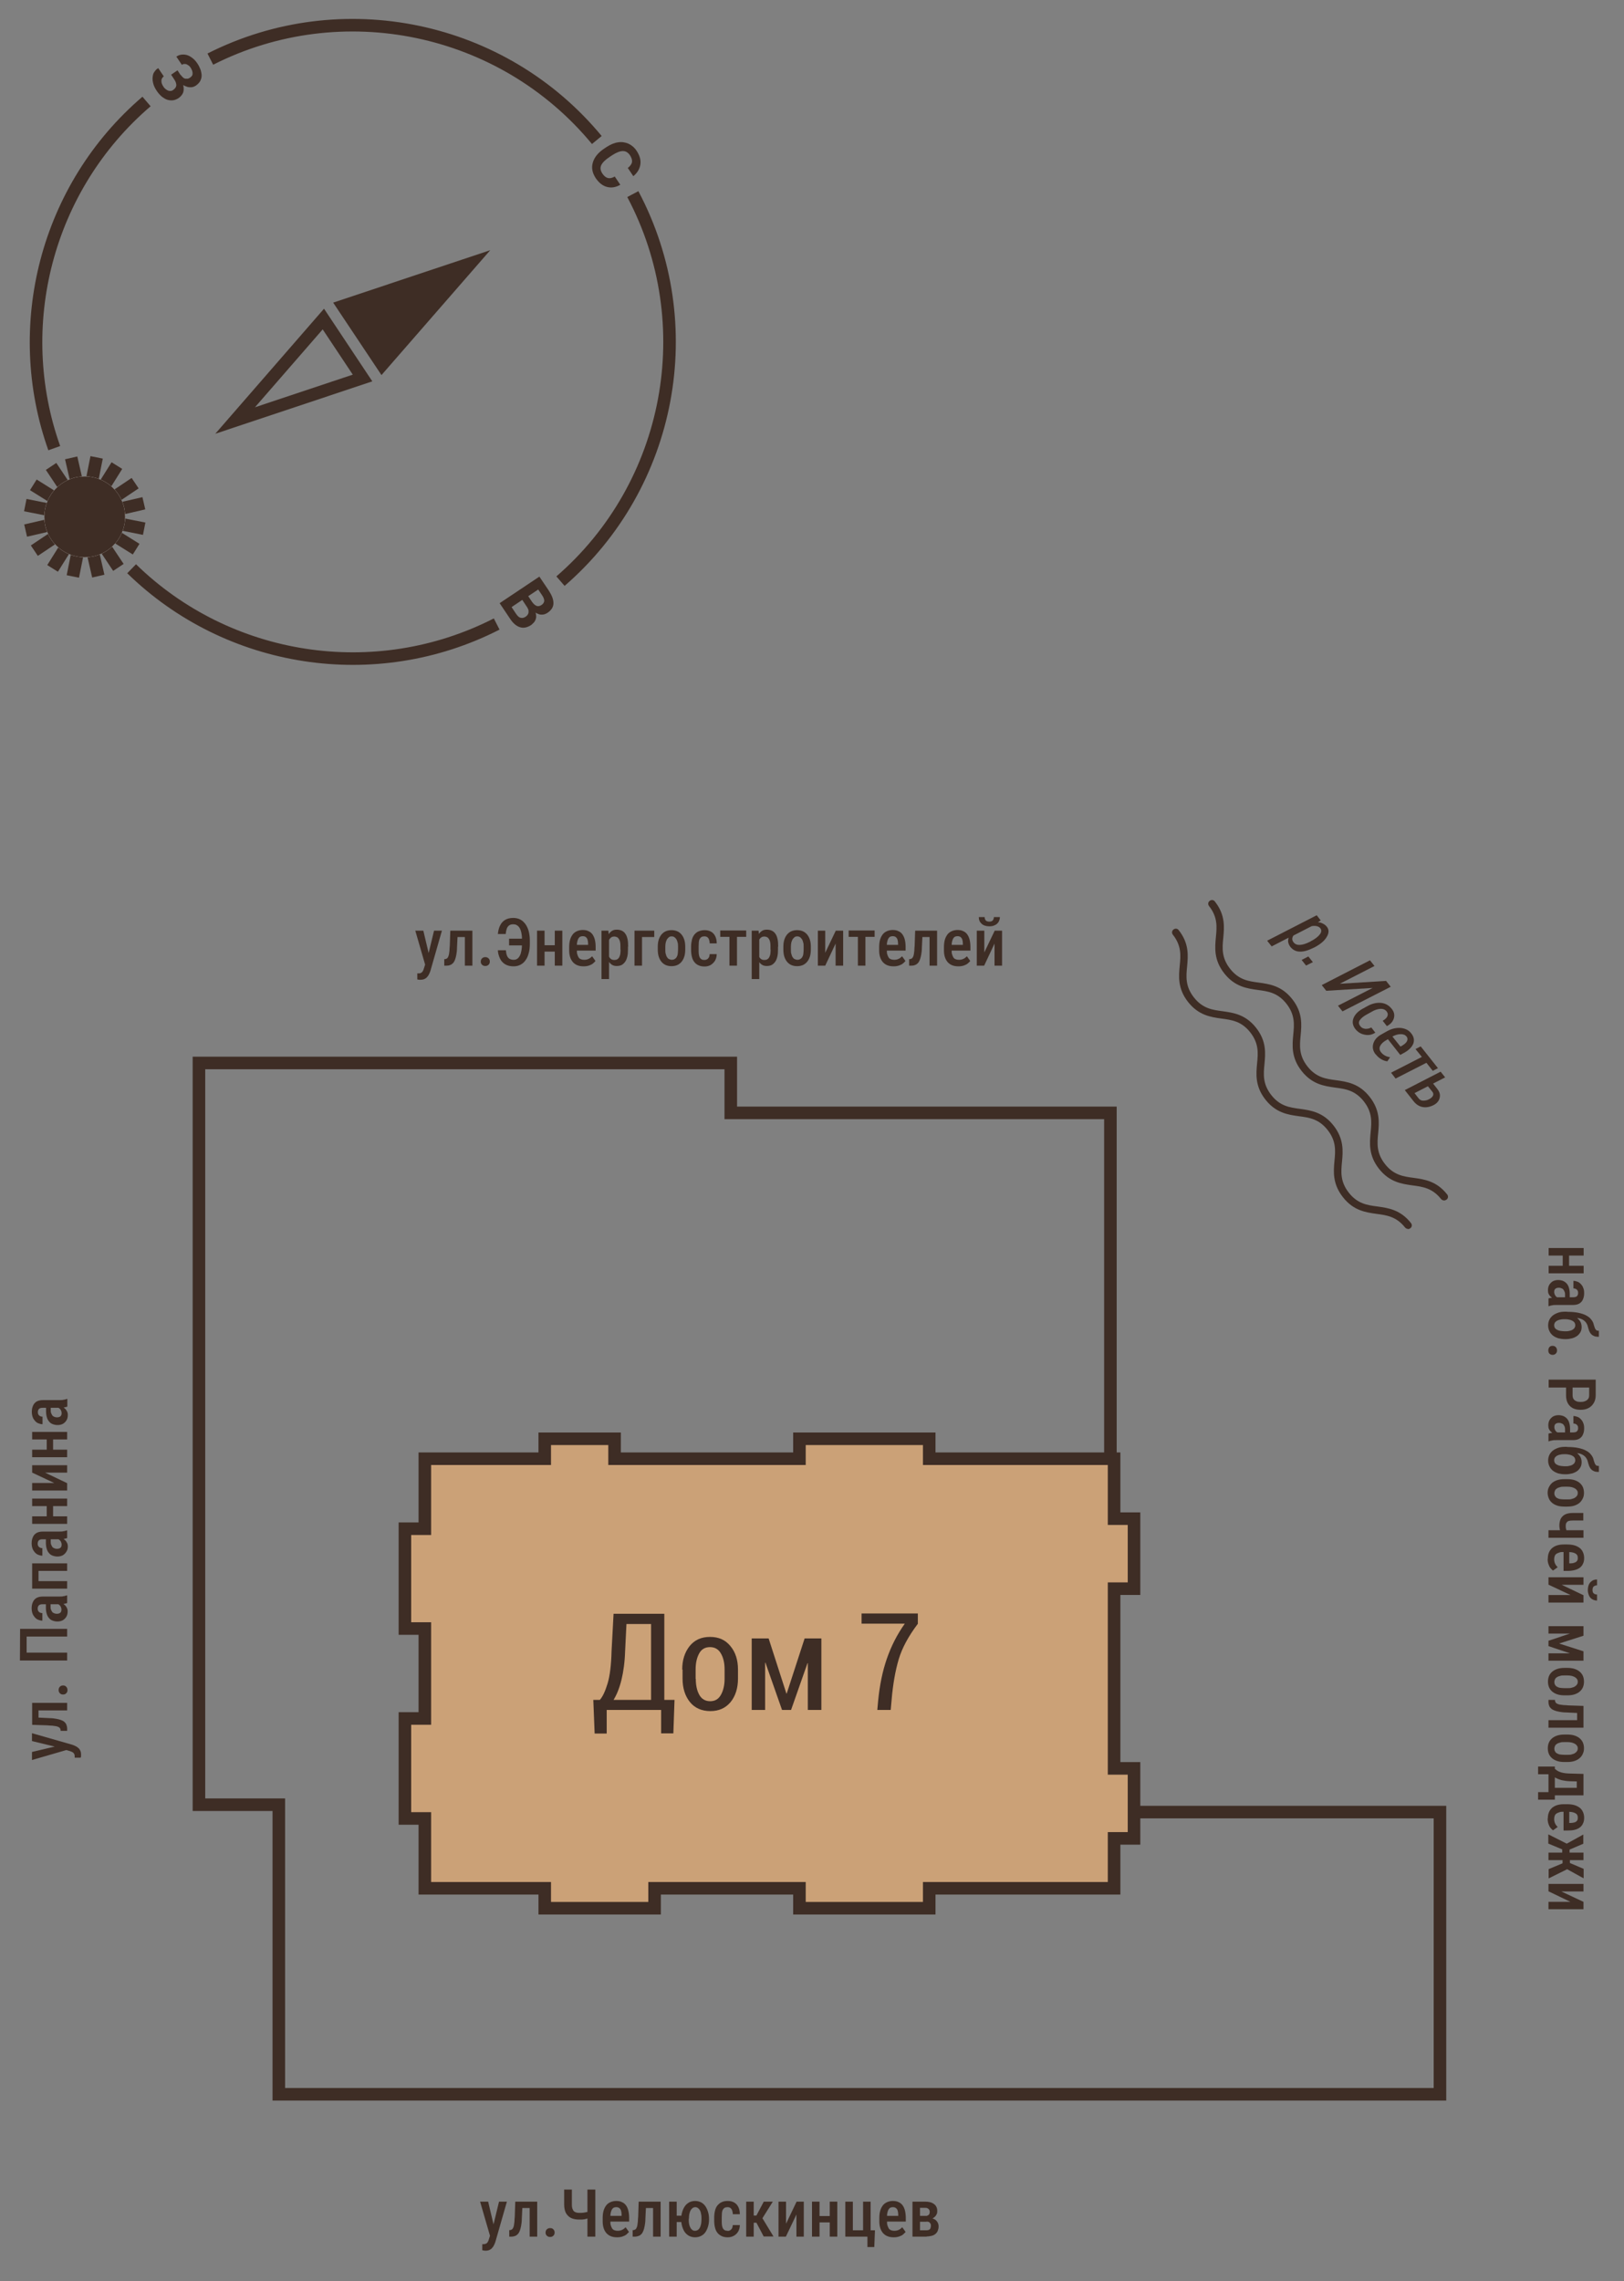 <?xml version="1.0" encoding="UTF-8"?> <svg xmlns="http://www.w3.org/2000/svg" xmlns:xlink="http://www.w3.org/1999/xlink" id="_Слой_1" data-name="Слой 1" viewBox="0 0 96.98 136.21"><rect x="0" y="0" width="96.98" height="136.21" fill="#808080" stroke="none"/><defs><style> .cls-1, .cls-2 { fill: none; } .cls-3 { fill: #3e2d25; } .cls-4 { fill: #ecebe8; } .cls-2 { stroke: #3e2d25; stroke-miterlimit: 10; stroke-width: .75px; } .cls-5 { fill: #cba177; } .cls-6 { clip-path: url(#clippath); } </style><clipPath id="clippath"><rect class="cls-1" x="-55.5" y="-405.78" width="1133.86" height="566.93"></rect></clipPath></defs><g class="cls-6"><polygon class="cls-2" points="16.65 125.05 85.99 125.05 85.99 108.2 66.31 108.2 66.31 66.45 43.64 66.45 43.64 63.47 11.88 63.47 11.88 107.76 16.65 107.76 16.65 125.05"></polygon><polygon class="cls-5" points="47.74 113.94 55.49 113.94 55.49 112.75 66.53 112.75 66.53 109.77 67.72 109.77 67.72 105.59 66.53 105.59 66.53 94.86 67.72 94.86 67.72 90.68 66.53 90.68 66.53 87.1 55.49 87.1 55.49 85.91 47.74 85.91 47.74 87.1 36.7 87.1 36.7 85.91 32.53 85.91 32.53 87.1 25.37 87.1 25.37 91.28 24.18 91.28 24.18 97.24 25.37 97.24 25.37 102.61 24.18 102.61 24.18 108.58 25.37 108.58 25.37 112.75 32.53 112.75 32.53 113.94 39.09 113.94 39.09 112.75 47.74 112.75 47.74 113.94"></polygon><polygon class="cls-2" points="47.74 113.94 55.49 113.94 55.49 112.75 66.53 112.75 66.53 109.77 67.72 109.77 67.72 105.59 66.53 105.59 66.53 94.86 67.72 94.86 67.72 90.68 66.53 90.68 66.53 87.1 55.49 87.1 55.49 85.91 47.74 85.91 47.74 87.1 36.7 87.1 36.7 85.91 32.53 85.91 32.53 87.1 25.37 87.1 25.37 91.28 24.18 91.28 24.18 97.24 25.37 97.24 25.37 102.61 24.18 102.61 24.18 108.58 25.37 108.58 25.37 112.75 32.53 112.75 32.53 113.94 39.09 113.94 39.09 112.75 47.74 112.75 47.74 113.94"></polygon><path class="cls-3" d="M78.49,56.57c-.34.17-.62.26-.86.25-.24,0-.43-.1-.58-.29-.06-.08-.1-.17-.12-.26-.02-.09,0-.18.02-.28l-1.01.52-.27-.34,2.96-1.52.24.31-.17.11c.11,0,.21.03.3.08.09.04.17.11.23.18.14.17.14.38,0,.61-.13.23-.37.43-.7.61l-.04.02ZM78.26,56.21c.26-.13.44-.27.55-.41.11-.14.12-.27.03-.38-.05-.06-.12-.1-.21-.12-.09-.02-.19-.02-.3,0l-1.09.56c-.05.07-.07.14-.07.21,0,.07.03.14.09.21.08.1.21.15.37.14.17-.01.36-.07.58-.18l.04-.02ZM78,57.66l-.27-.34.4-.21.27.34-.4.2ZM82.78,58.58l.27.34-2.88,1.47-.27-.34,2.07-1.06h0s-2.77.17-2.77.17l-.27-.34,2.88-1.48.27.34-2.07,1.06h0s2.77-.17,2.77-.17ZM81.25,61.29c.06.08.15.12.27.14.12.01.24-.01.37-.08l.24.31h0c-.2.13-.41.17-.64.12-.22-.04-.4-.15-.54-.32-.17-.21-.21-.43-.13-.65.08-.22.26-.41.52-.56l.29-.16c.28-.16.55-.23.82-.21.26.02.49.14.66.36.14.17.18.36.13.55-.05.19-.19.36-.42.48l-.25-.32c.14-.08.24-.17.28-.27.04-.1.03-.19-.04-.28-.09-.12-.22-.17-.39-.16-.16.01-.34.07-.52.18l-.29.16c-.2.11-.33.22-.41.34s-.06.24.04.36M82.15,62.96c-.16-.2-.21-.42-.14-.65.07-.23.24-.42.51-.56l.3-.17c.28-.16.56-.22.83-.2.27.03.48.13.63.33.15.19.19.39.12.6-.08.2-.25.38-.51.53l-.27.15-.74-.94-.08.05c-.19.1-.31.22-.38.35-.06.13-.05.25.05.38.07.09.15.15.24.2.09.05.19.08.3.1l-.16.24c-.12-.01-.24-.05-.36-.12-.12-.07-.23-.16-.33-.29M85.56,63.94l-.38-.48-1.84.94-.27-.35,1.84-.94-.38-.47.31-.16,1.03,1.3-.31.16ZM83.98,61.88c-.07-.09-.18-.13-.34-.13-.16,0-.32.05-.49.14l.48.6.08-.04c.15-.09.26-.18.31-.28.05-.1.04-.2-.03-.29M85.58,64.7l.25.32c.14.18.19.35.14.54-.04.18-.17.33-.37.43-.22.11-.44.15-.65.11-.21-.04-.39-.16-.54-.35l-.52-.66,2.14-1.1.27.34-.72.37ZM85.27,64.86l-.8.41.25.32c.07.08.15.13.27.13.11,0,.23-.02.34-.08.12-.06.2-.13.24-.21.04-.08.03-.17-.04-.25l-.26-.32Z"></path><path class="cls-3" d="M86.24,71.68c-.07,0-.13-.03-.18-.08-.52-.66-1.1-.74-1.71-.82-.64-.09-1.37-.19-2-.99-.63-.8-.56-1.53-.5-2.18.06-.61.11-1.19-.41-1.85-.52-.66-1.1-.74-1.71-.82-.64-.09-1.37-.19-2-.99-.63-.8-.56-1.53-.5-2.17.06-.61.11-1.19-.41-1.85-.52-.66-1.1-.74-1.71-.82-.64-.09-1.37-.19-2-.99-.63-.8-.56-1.53-.5-2.17.06-.61.11-1.19-.41-1.85-.08-.1-.06-.24.04-.31.1-.08.24-.06.31.04.63.8.56,1.53.5,2.17-.06.61-.11,1.19.41,1.85.52.66,1.1.74,1.71.82.64.09,1.37.19,2,.99.63.8.56,1.53.5,2.17-.06.61-.11,1.19.41,1.85.52.66,1.1.74,1.71.82.64.09,1.37.19,2,.99.63.8.57,1.53.51,2.17-.06.61-.11,1.19.41,1.85.52.66,1.1.74,1.71.82.64.09,1.37.19,2,.99.08.1.06.24-.04.31-.04.03-.09.05-.14.05"></path><path class="cls-3" d="M84.09,73.38c-.07,0-.13-.03-.18-.08-.52-.66-1.1-.74-1.71-.82-.64-.09-1.37-.19-2-.99-.63-.8-.57-1.53-.51-2.17.06-.61.11-1.19-.41-1.85-.52-.66-1.1-.74-1.71-.82-.64-.09-1.37-.19-2-.99-.63-.8-.56-1.53-.5-2.17.06-.61.11-1.19-.41-1.85-.52-.66-1.1-.74-1.71-.82-.64-.09-1.37-.19-2-.99-.63-.8-.56-1.53-.5-2.17.06-.61.11-1.19-.41-1.85-.08-.1-.06-.24.04-.31.1-.08.24-.06.31.04.63.8.56,1.53.5,2.17-.06.61-.11,1.19.41,1.85.52.66,1.1.74,1.71.82.64.09,1.37.19,2,.99.63.8.56,1.53.5,2.17-.06.61-.11,1.19.41,1.85.52.66,1.1.74,1.71.82.64.09,1.37.19,2,.99.63.8.57,1.53.51,2.17-.06.61-.11,1.19.41,1.85.52.66,1.1.74,1.71.82.64.09,1.37.19,2,.99.08.1.06.24-.04.31-.04.03-.09.05-.14.05"></path><path class="cls-3" d="M25.28,55.57l.37,1.56.08.5-.31.08-.62-2.14h.49ZM25.47,57.43l.45-1.86h.47l-.69,2.41c-.02.05-.04.11-.07.17-.03.06-.06.12-.11.17-.04.06-.1.1-.16.13-.06.03-.14.05-.23.05-.04,0-.07,0-.11,0-.03,0-.06-.01-.1-.02v-.36s.02,0,.03,0c.01,0,.02,0,.03,0,.07,0,.12,0,.16-.03.04-.02.08-.05.1-.09.03-.04.05-.1.07-.16l.13-.41Z"></path><path class="cls-3" d="M26.9,55.57h.44l-.05,1.04c0,.15-.02.29-.04.4-.02.12-.05.22-.08.3-.03.08-.07.15-.12.2-.05.05-.1.09-.17.11-.06.03-.13.04-.21.04h-.14v-.39h.06s.07-.02.1-.04c.03-.02.05-.05.07-.09.02-.04.03-.09.05-.15.01-.06.02-.14.03-.22,0-.09.01-.19.02-.3l.03-.89ZM27.85,55.95h-.84v-.38h.84v.38ZM28.21,57.66h-.45v-2.09h.45v2.09Z"></path><path class="cls-3" d="M28.71,57.42c0-.07.02-.14.07-.19.05-.05.11-.08.2-.08s.15.03.2.08c.05.05.07.11.07.19s-.03.14-.07.18c-.05.05-.11.08-.2.08s-.15-.03-.2-.08c-.05-.05-.07-.11-.07-.18"></path><path class="cls-3" d="M29.74,56.74h.47c.01.12.03.23.06.31.03.08.08.15.14.19s.15.07.26.07c.09,0,.17-.02.23-.07.06-.04.11-.11.15-.19.04-.08.07-.18.09-.3.02-.11.03-.24.03-.39v-.23c0-.12,0-.23-.02-.33-.01-.1-.03-.18-.06-.26-.03-.08-.06-.14-.1-.19-.04-.05-.09-.09-.15-.12-.06-.03-.12-.04-.19-.04-.11,0-.19.02-.25.07-.06.04-.11.11-.14.2-.03.09-.05.19-.06.31h-.47c.02-.19.06-.36.13-.5.07-.15.17-.26.3-.34.13-.08.29-.12.49-.12.15,0,.29.03.41.09.12.06.22.15.31.27.09.12.15.26.2.42.04.16.07.35.07.55v.23c0,.2-.02.39-.07.55-.04.17-.11.31-.19.42-.08.12-.19.21-.31.27-.12.06-.25.09-.4.09-.2,0-.36-.04-.5-.12-.13-.08-.24-.19-.31-.34-.07-.15-.12-.31-.13-.49M31.37,56.45h-.97v-.4h.97v.4Z"></path><path class="cls-3" d="M32.52,57.66h-.45v-2.09h.45v2.09ZM33.25,56.82h-.86v-.38h.86v.38ZM33.58,57.66h-.45v-2.09h.45v2.09Z"></path><path class="cls-3" d="M34.85,57.7c-.14,0-.26-.02-.36-.06-.11-.04-.19-.1-.27-.18-.07-.08-.13-.18-.17-.3-.04-.12-.06-.25-.06-.41v-.2c0-.17.02-.33.06-.46.04-.13.1-.23.17-.32.07-.08.16-.14.26-.18.1-.04.21-.06.32-.06.13,0,.25.02.34.07.1.04.18.11.24.19.06.09.11.19.14.31s.05.27.05.43v.23h-1.36v-.34h.91v-.05c0-.1-.01-.18-.03-.25-.02-.07-.05-.12-.1-.16-.04-.04-.11-.06-.19-.06-.06,0-.11.01-.15.03-.04.02-.08.06-.11.11-.03.05-.05.11-.07.2-.02.08-.02.18-.02.3v.2c0,.1,0,.19.03.26.02.07.05.13.08.18.04.05.08.08.14.1.05.02.11.03.19.03.1,0,.19-.02.27-.06.08-.04.14-.09.2-.15l.2.28c-.04.05-.09.1-.15.15-.06.05-.14.09-.23.12-.09.03-.19.05-.32.05"></path><path class="cls-3" d="M36.37,55.97v2.49h-.45v-2.89h.41l.04.4ZM37.5,56.53v.16c0,.17-.01.31-.04.43-.03.12-.07.23-.13.31-.06.08-.13.15-.21.19-.08.04-.18.06-.29.06s-.2-.02-.28-.07c-.08-.05-.14-.11-.19-.19-.05-.08-.1-.18-.13-.3-.03-.11-.05-.24-.07-.38v-.25c.01-.14.03-.28.06-.4.03-.12.07-.22.13-.31.05-.08.12-.15.2-.2.08-.05.17-.07.28-.07.11,0,.21.02.3.06.08.04.16.1.21.18.06.08.1.18.13.31.03.13.04.28.04.45M37.05,56.7v-.16c0-.11,0-.2-.02-.28-.01-.08-.04-.14-.07-.19-.03-.05-.07-.09-.11-.11-.05-.02-.1-.04-.17-.04-.06,0-.11.01-.16.04-.04.02-.08.06-.11.1-.03.04-.06.09-.07.15-.02.06-.03.12-.04.19v.47c.01.08.03.16.06.23.03.07.07.12.12.16.05.04.12.06.21.06.07,0,.12-.01.17-.04.05-.03.08-.06.11-.11s.05-.11.07-.19c.01-.08.02-.17.02-.28"></path><polygon class="cls-3" points="39.07 55.57 39.07 55.95 38.34 55.95 38.34 57.66 37.89 57.66 37.89 55.57 39.07 55.57"></polygon><path class="cls-3" d="M39.28,56.7v-.17c0-.16.02-.31.06-.43.04-.12.1-.23.17-.31.07-.08.16-.15.26-.19.1-.04.21-.06.33-.06s.23.02.33.06c.1.04.19.11.26.19.07.08.13.19.17.31.04.12.06.27.06.43v.17c0,.16-.02.31-.06.43-.04.12-.1.23-.17.31-.07.08-.16.15-.26.19s-.21.06-.33.06-.23-.02-.33-.06c-.1-.04-.19-.11-.26-.19-.07-.08-.13-.19-.17-.31-.04-.12-.06-.27-.06-.43M39.73,56.53v.17c0,.1,0,.2.03.27.02.08.04.14.08.19.03.05.07.09.12.11s.1.04.16.04c.06,0,.11-.01.16-.04.05-.03.09-.06.12-.11.03-.05.06-.11.07-.19.01-.08.02-.17.02-.27v-.17c0-.1,0-.19-.03-.27-.02-.08-.04-.14-.08-.19-.03-.05-.07-.09-.12-.12s-.1-.04-.15-.04-.11.01-.15.04-.08.07-.12.12c-.03.05-.06.12-.08.19-.02.08-.03.17-.03.27"></path><path class="cls-3" d="M42.06,57.32c.06,0,.11-.01.16-.04.04-.02.08-.06.11-.11s.04-.12.05-.2h.42c0,.15-.04.28-.1.39-.07.11-.15.19-.26.26-.11.06-.23.09-.36.09s-.26-.02-.36-.07c-.1-.04-.19-.11-.25-.19-.07-.08-.12-.19-.15-.31-.03-.12-.05-.26-.05-.42v-.19c0-.16.02-.29.05-.42.03-.12.08-.22.15-.31.07-.08.15-.15.25-.19.1-.04.22-.07.36-.07.15,0,.27.03.38.09.11.06.19.15.25.27.06.12.09.26.09.43h-.42c0-.09-.02-.17-.04-.23-.02-.06-.06-.11-.1-.14s-.1-.05-.17-.05c-.07,0-.13.01-.18.04-.05.03-.08.07-.11.12-.03.05-.04.12-.05.19,0,.07-.01.16-.01.26v.19c0,.1,0,.18.01.26.01.08.03.14.05.19.03.05.06.09.11.12s.11.04.18.04"></path><path class="cls-3" d="M44.56,55.94h-1.55v-.38h1.55v.38ZM44.01,57.66h-.45v-2.09h.45v2.09Z"></path><path class="cls-3" d="M45.34,55.97v2.49h-.45v-2.89h.41l.04.4ZM46.46,56.53v.16c0,.17-.01.31-.04.43-.03.12-.07.23-.13.31-.06.08-.13.15-.21.19-.08.04-.18.06-.29.06s-.2-.02-.28-.07c-.08-.05-.14-.11-.19-.19-.05-.08-.1-.18-.13-.3-.03-.11-.05-.24-.07-.38v-.25c.01-.14.03-.28.06-.4.03-.12.07-.22.13-.31.05-.08.12-.15.2-.2.08-.05.17-.07.28-.07.11,0,.21.02.3.06.08.04.16.1.21.18.06.08.1.18.13.31.03.13.04.28.04.45M46.01,56.7v-.16c0-.11,0-.2-.02-.28-.01-.08-.04-.14-.07-.19-.03-.05-.07-.09-.11-.11-.05-.02-.1-.04-.17-.04-.06,0-.11.01-.16.04-.04.02-.08.06-.11.1-.03.04-.06.09-.07.15-.02.06-.03.12-.04.19v.47c.01.08.03.16.06.23.03.07.07.12.12.16.05.04.12.06.21.06.07,0,.12-.01.17-.04.05-.03.08-.06.11-.11s.05-.11.07-.19c.01-.08.02-.17.02-.28"></path><path class="cls-3" d="M46.78,56.7v-.17c0-.16.02-.31.06-.43.04-.12.1-.23.17-.31.07-.08.16-.15.26-.19.1-.04.21-.06.33-.06s.23.02.33.06c.1.04.19.11.26.19.07.08.13.19.17.31.04.12.06.27.06.43v.17c0,.16-.02.31-.06.43-.04.12-.1.23-.17.31-.07.08-.16.15-.26.19s-.21.06-.33.06-.23-.02-.33-.06c-.1-.04-.19-.11-.26-.19-.07-.08-.13-.19-.17-.31-.04-.12-.06-.27-.06-.43M47.23,56.53v.17c0,.1,0,.2.03.27.02.08.04.14.08.19.03.05.07.09.12.11s.1.04.16.04c.06,0,.11-.01.16-.04.05-.03.09-.06.12-.11.03-.05.06-.11.07-.19.01-.08.02-.17.02-.27v-.17c0-.1,0-.19-.03-.27-.02-.08-.04-.14-.08-.19-.03-.05-.07-.09-.12-.12s-.1-.04-.15-.04-.11.01-.15.04-.08.07-.12.12c-.03.05-.06.12-.08.19-.02.08-.03.17-.03.27"></path><polygon class="cls-3" points="49.28 56.89 49.91 55.57 50.35 55.57 50.35 57.66 49.9 57.66 49.9 56.34 49.28 57.66 48.84 57.66 48.84 55.57 49.28 55.57 49.28 56.89"></polygon><path class="cls-3" d="M52.23,55.94h-1.55v-.38h1.55v.38ZM51.68,57.66h-.45v-2.09h.45v2.09Z"></path><path class="cls-3" d="M53.36,57.7c-.14,0-.26-.02-.36-.06-.11-.04-.19-.1-.27-.18-.07-.08-.13-.18-.17-.3-.04-.12-.06-.25-.06-.41v-.2c0-.17.02-.33.06-.46.04-.13.1-.23.17-.32.07-.08.16-.14.26-.18.1-.04.21-.06.32-.06.13,0,.25.02.34.07.1.04.18.11.24.19.06.09.11.19.14.31s.05.27.05.43v.23h-1.36v-.34h.91v-.05c0-.1-.01-.18-.03-.25-.02-.07-.05-.12-.1-.16-.04-.04-.11-.06-.19-.06-.06,0-.11.01-.15.03-.04.02-.08.06-.11.11-.03.05-.05.11-.07.2-.02.08-.02.18-.02.3v.2c0,.1,0,.19.03.26.02.07.05.13.08.18.04.05.08.08.14.1.05.02.11.03.19.03.1,0,.19-.02.27-.06.08-.04.14-.09.2-.15l.2.28c-.04.05-.09.1-.15.15-.06.05-.14.09-.23.12-.09.03-.19.05-.32.05"></path><path class="cls-3" d="M54.66,55.57h.44l-.05,1.04c0,.15-.02.29-.04.4-.02.12-.05.22-.08.3-.03.08-.07.15-.12.2-.05.05-.1.09-.17.11-.06.03-.13.04-.21.04h-.14v-.39h.06s.07-.02.1-.04c.03-.02.05-.05.07-.09.02-.04.04-.09.05-.15.01-.06.02-.14.03-.22,0-.09.01-.19.02-.3l.03-.89ZM55.6,55.95h-.84v-.38h.84v.38ZM55.96,57.66h-.45v-2.09h.45v2.09Z"></path><path class="cls-3" d="M57.23,57.7c-.14,0-.26-.02-.36-.06-.11-.04-.19-.1-.27-.18-.07-.08-.13-.18-.17-.3-.04-.12-.06-.25-.06-.41v-.2c0-.17.02-.33.06-.46.04-.13.1-.23.17-.32.07-.08.16-.14.26-.18.1-.04.21-.06.32-.06.13,0,.25.02.34.07.1.04.18.11.24.19.06.09.11.19.14.31s.05.27.05.43v.23h-1.36v-.34h.91v-.05c0-.1-.01-.18-.03-.25-.02-.07-.05-.12-.1-.16-.04-.04-.11-.06-.19-.06-.06,0-.11.01-.15.03-.04.02-.08.06-.11.11-.03.05-.05.11-.07.2-.02.08-.02.18-.02.3v.2c0,.1,0,.19.03.26.02.07.05.13.08.18.04.05.08.08.14.1.05.02.11.03.19.03.1,0,.19-.02.27-.06.08-.04.14-.09.2-.15l.2.28c-.04.05-.09.1-.15.15-.06.05-.14.09-.23.12-.09.03-.19.05-.32.05"></path><path class="cls-3" d="M58.77,56.89l.63-1.32h.44v2.09h-.45v-1.32l-.62,1.32h-.44v-2.09h.45v1.32ZM59.36,54.76h.35c0,.11-.03.2-.08.29-.05.08-.12.15-.22.19-.09.05-.2.07-.33.07-.19,0-.35-.05-.46-.15-.11-.1-.17-.23-.17-.4h.35c0,.07.02.14.06.19.04.05.11.08.22.08s.17-.03.21-.08c.04-.05.06-.12.06-.19"></path><path class="cls-3" d="M29.15,131.46l.37,1.56.08.5-.31.08-.62-2.14h.49ZM29.35,133.32l.45-1.86h.47l-.69,2.41c-.02.05-.04.11-.07.17-.03.06-.06.12-.11.17-.04.06-.1.1-.16.13-.06.03-.14.05-.23.05-.04,0-.07,0-.11-.01-.03,0-.06-.01-.1-.02v-.36s.02,0,.03,0c.01,0,.02,0,.03,0,.07,0,.12-.01.16-.03.04-.02.08-.05.1-.09.03-.04.05-.09.07-.16l.13-.41Z"></path><path class="cls-3" d="M30.77,131.46h.44l-.05,1.04c0,.15-.02.29-.04.4-.02.12-.05.22-.08.3-.03.08-.07.15-.12.2-.05.05-.1.09-.16.11-.06.02-.13.04-.21.04h-.14v-.39h.06s.07-.02.1-.04c.03-.02.05-.05.07-.09.02-.04.04-.09.05-.15.01-.06.02-.14.03-.22,0-.09.01-.18.02-.3l.03-.89ZM31.72,131.84h-.84v-.38h.84v.38ZM32.08,133.55h-.45v-2.09h.45v2.09Z"></path><path class="cls-3" d="M32.58,133.31c0-.08.02-.14.07-.19.05-.05.11-.08.2-.08s.15.02.2.08c.05.05.07.11.07.19s-.03.14-.07.18c-.05.05-.11.08-.2.08s-.15-.03-.2-.08c-.05-.05-.07-.11-.07-.18"></path><path class="cls-3" d="M33.68,130.74h.47v.87c0,.13.01.23.05.31.03.07.07.13.14.16.06.03.14.05.23.05.05,0,.1,0,.16,0,.06,0,.11-.01.17-.02s.11-.02.16-.03c.05-.01.1-.03.14-.04v.39s-.08.03-.13.04c-.05.01-.1.03-.15.04-.05,0-.11.02-.17.02-.06,0-.11,0-.17,0-.18,0-.34-.03-.47-.09-.13-.06-.23-.16-.31-.29-.07-.13-.11-.31-.11-.52v-.87ZM35.08,130.74h.47v2.81h-.47v-2.81Z"></path><path class="cls-3" d="M36.85,133.59c-.14,0-.26-.02-.36-.06-.11-.04-.19-.1-.27-.18-.07-.08-.13-.18-.17-.3-.04-.12-.06-.26-.06-.41v-.2c0-.18.02-.33.06-.46.04-.13.1-.23.17-.32.07-.08.16-.14.26-.18.1-.04.21-.06.32-.06.13,0,.25.02.34.07.1.04.18.11.24.19.06.08.11.19.14.31.03.12.05.27.05.43v.23h-1.36v-.34h.91v-.05c0-.09-.01-.18-.03-.25-.02-.07-.05-.12-.1-.16s-.11-.06-.19-.06c-.06,0-.11.01-.15.03-.04.02-.08.06-.11.11s-.05.11-.07.2c-.02.08-.02.18-.02.3v.2c0,.1,0,.19.03.26.02.07.05.13.08.18.04.05.08.08.14.1.05.02.11.03.19.03.1,0,.19-.02.27-.06.08-.04.14-.09.2-.15l.2.28s-.09.1-.15.15c-.06.05-.14.09-.23.12-.09.03-.19.05-.32.05"></path><path class="cls-3" d="M38.15,131.46h.44l-.05,1.04c0,.15-.02.29-.04.4-.02.12-.05.22-.08.3-.03.08-.07.15-.12.2-.05.05-.1.09-.17.11-.06.02-.13.04-.21.04h-.14v-.39h.06s.07-.02.1-.04c.03-.02.05-.05.07-.09.02-.04.04-.09.05-.15.01-.06.02-.14.03-.22,0-.09.01-.18.02-.3l.03-.89ZM39.09,131.84h-.84v-.38h.84v.38ZM39.45,133.55h-.45v-2.09h.45v2.09Z"></path><path class="cls-3" d="M40.41,133.55h-.45v-2.09h.45v2.09ZM41.01,132.68h-.99v-.38h.99v.38ZM40.68,132.53v-.04c0-.15.02-.29.06-.42.04-.13.09-.24.16-.34.07-.1.16-.17.26-.23.1-.05.22-.08.35-.08s.25.03.35.08c.1.05.19.13.26.23s.12.21.16.34c.04.13.06.27.06.42v.04c0,.15-.02.29-.06.42-.04.13-.09.24-.16.34-.07.1-.16.17-.26.22-.1.05-.22.08-.35.08s-.25-.03-.35-.08c-.1-.05-.19-.13-.26-.22-.07-.1-.12-.21-.16-.34-.04-.13-.06-.27-.06-.42M41.13,132.48v.04c0,.09,0,.18.02.26.01.08.04.16.07.22.03.06.07.11.12.15.05.04.11.05.17.05s.12-.02.17-.05c.05-.04.09-.09.12-.15.03-.06.05-.14.07-.22.01-.08.02-.17.02-.26v-.04c0-.09,0-.18-.02-.26-.01-.08-.03-.16-.06-.22-.03-.06-.07-.11-.12-.15-.05-.04-.11-.06-.17-.06s-.12.02-.17.06c-.05.04-.09.09-.12.15s-.05.14-.07.22c-.01.08-.02.17-.02.26"></path><path class="cls-3" d="M43.44,133.21c.06,0,.11-.01.16-.04s.08-.06.11-.11.04-.12.05-.2h.42c0,.15-.04.28-.1.39-.07.11-.15.19-.26.25-.11.06-.23.09-.36.09s-.26-.02-.36-.07c-.1-.05-.19-.11-.25-.19-.07-.08-.12-.19-.15-.31-.03-.12-.05-.26-.05-.42v-.19c0-.16.02-.3.05-.42.03-.12.08-.23.15-.31.07-.08.15-.15.25-.19.1-.05.22-.07.36-.07.15,0,.27.03.38.09.11.06.19.15.25.27.06.12.09.26.09.43h-.42c0-.09-.02-.17-.04-.23-.02-.06-.06-.11-.1-.14s-.1-.05-.17-.05c-.07,0-.13.01-.18.04s-.08.07-.11.12c-.03.05-.04.12-.05.19,0,.08-.01.16-.01.26v.19c0,.1,0,.18.01.26.01.08.03.14.05.19.03.05.06.09.11.12s.11.04.18.04"></path><path class="cls-3" d="M45.01,133.55h-.45v-2.09h.45v2.09ZM46.15,131.46l-.79,1.26h-.45l-.06-.43h.32l.44-.83h.56ZM45.61,133.55l-.48-.91.35-.27.71,1.17h-.59Z"></path><polygon class="cls-3" points="46.94 132.78 47.57 131.46 48 131.46 48 133.55 47.56 133.55 47.56 132.23 46.93 133.55 46.49 133.55 46.49 131.46 46.94 131.46 46.94 132.78"></polygon><path class="cls-3" d="M48.94,133.55h-.45v-2.09h.45v2.09ZM49.67,132.7h-.86v-.38h.86v.38ZM50,133.55h-.45v-2.09h.45v2.09Z"></path><path class="cls-3" d="M50.48,133.55v-2.09h.45v1.71h.61v-1.71h.45v2.09h-1.51ZM52.25,133.17l-.04,1h-.41v-.62h-.22v-.38h.67Z"></path><path class="cls-3" d="M53.37,133.59c-.14,0-.26-.02-.36-.06-.11-.04-.19-.1-.27-.18-.07-.08-.13-.18-.17-.3-.04-.12-.06-.26-.06-.41v-.2c0-.18.02-.33.06-.46.04-.13.1-.23.17-.32.07-.08.16-.14.26-.18.1-.04.21-.06.32-.06.13,0,.25.02.34.07.1.04.18.11.24.19.06.08.11.19.14.31.03.12.05.27.05.43v.23h-1.36v-.34h.91v-.05c0-.09-.01-.18-.03-.25-.02-.07-.05-.12-.1-.16s-.11-.06-.19-.06c-.06,0-.11.01-.15.03-.04.02-.08.06-.11.11s-.05.11-.07.2c-.02.08-.02.18-.02.3v.2c0,.1,0,.19.03.26.02.07.05.13.08.18.04.05.08.08.14.1.05.02.11.03.19.03.1,0,.19-.02.27-.06.08-.04.14-.09.2-.15l.2.28s-.09.1-.15.15c-.06.05-.14.09-.23.12-.09.03-.19.05-.32.05"></path><path class="cls-3" d="M55.33,132.66h-.54v-.34s.43,0,.43,0c.07,0,.12,0,.17-.03.04-.02.08-.04.1-.08.02-.04.03-.08.03-.13,0-.04,0-.08-.02-.11s-.03-.06-.06-.08c-.02-.02-.06-.04-.09-.05-.04-.01-.08-.01-.13-.01h-.28v1.72h-.45v-2.09h.73c.11,0,.22.01.31.03.09.02.17.06.24.11.07.05.12.11.15.18.04.07.05.16.05.26,0,.06-.01.12-.04.18-.03.06-.06.1-.11.15-.05.04-.1.08-.17.11-.07.03-.15.05-.24.05l-.08.13ZM55.33,133.55h-.68l.19-.38h.49c.06,0,.11-.01.15-.03.04-.02.07-.05.08-.09.02-.04.03-.08.03-.14s0-.1-.03-.14c-.02-.04-.05-.07-.08-.09-.04-.02-.09-.03-.15-.03h-.45v-.34h.53l.12.13c.12,0,.21.04.29.08.08.05.13.11.17.18.04.07.06.15.06.24,0,.1-.02.18-.05.26-.03.08-.08.14-.14.19-.06.05-.14.09-.22.11-.09.02-.19.04-.3.04"></path><path class="cls-3" d="M3.77,104.41l-1.86-.45v-.47l2.41.69c.05.02.11.04.17.07.06.03.12.06.17.11.06.04.1.1.13.16.03.06.05.14.05.23,0,.04,0,.07,0,.11,0,.03-.01.06-.02.09h-.36s0-.02,0-.03c0-.01,0-.02,0-.03,0-.06,0-.12-.03-.16-.02-.04-.05-.08-.09-.1s-.09-.05-.16-.07l-.4-.12ZM1.91,104.61l1.56-.37.5-.08.08.31-2.14.62v-.49Z"></path><path class="cls-3" d="M1.92,101.68h2.09v.45H1.92v-.45ZM1.92,102.04h.38v.84h-.38v-.84ZM1.92,102.98v-.44l1.04.05c.15,0,.29.02.4.04.12.02.22.05.3.08.08.03.15.07.2.12.05.05.09.1.11.17.02.06.04.13.04.21v.14h-.39v-.06s-.02-.07-.04-.1c-.02-.03-.05-.05-.09-.07s-.09-.04-.15-.05c-.06-.01-.14-.02-.22-.03-.08,0-.19-.01-.3-.02l-.89-.03Z"></path><path class="cls-3" d="M3.77,101.18c-.08,0-.14-.02-.19-.07-.05-.05-.08-.11-.08-.2s.03-.15.08-.2c.05-.05.11-.07.19-.07s.13.02.18.07c.05.05.08.12.08.2s-.02.15-.08.2c-.05.05-.11.07-.18.07"></path><polygon class="cls-3" points="1.2 97.26 4.01 97.26 4.01 97.72 1.59 97.72 1.59 98.68 4.01 98.68 4.01 99.15 1.19 99.15 1.2 97.26"></polygon><path class="cls-3" d="M3.58,95.79h-1.04c-.07,0-.13.01-.17.03-.04.02-.07.05-.09.09-.02.04-.03.09-.03.14,0,.06.01.11.04.15.02.04.06.07.1.09.04.02.09.03.14.03v.45c-.08,0-.16-.02-.24-.05-.08-.03-.15-.08-.21-.15-.06-.07-.11-.14-.14-.23-.03-.09-.05-.19-.05-.31,0-.13.02-.25.07-.36.04-.1.11-.19.21-.25.1-.06.23-.09.39-.09h.97c.1,0,.18,0,.26-.02.08-.01.14-.03.19-.05h.03v.46c-.05.02-.12.03-.2.05-.08.01-.15.02-.23.02M2.73,95.73h.29s0,.21,0,.21c0,.07,0,.12.03.18.02.05.04.09.07.13.03.04.07.06.12.08.04.02.1.03.15.03.06,0,.12-.01.16-.03.04-.02.07-.05.09-.08.02-.04.03-.08.03-.14,0-.07-.02-.13-.05-.19-.03-.05-.07-.09-.12-.12-.04-.03-.09-.04-.12-.03l.19-.1s.1.03.15.06c.05.03.1.06.15.11.05.04.09.1.12.16.03.06.05.13.05.21,0,.12-.02.22-.07.31-.05.09-.12.16-.21.22-.09.05-.2.08-.33.08-.1,0-.2-.02-.28-.05-.09-.03-.16-.08-.22-.15-.06-.07-.11-.15-.14-.26-.03-.1-.05-.22-.05-.36v-.25Z"></path><path class="cls-3" d="M1.92,93.35h2.09s0,.45,0,.45H1.92v-.45ZM1.92,93.71h.38v.8h-.38v-.8ZM1.92,94.41h2.09v.45H1.92v-.45Z"></path><path class="cls-3" d="M3.58,91.91h-1.04c-.07,0-.13.01-.17.03-.04.02-.07.05-.09.09-.02.04-.03.09-.03.14,0,.06.01.11.04.15.02.04.06.07.1.09.04.02.09.03.14.03v.45c-.08,0-.16-.02-.24-.05-.08-.03-.15-.08-.21-.15-.06-.07-.11-.14-.14-.23-.03-.09-.05-.19-.05-.31,0-.13.02-.25.07-.36.04-.1.11-.19.21-.25.1-.06.23-.09.39-.09h.97c.1,0,.18,0,.26-.02.08-.01.14-.03.19-.05h.03v.46c-.05.02-.12.03-.2.05-.08.01-.15.02-.23.02M2.74,91.85h.29s0,.21,0,.21c0,.07,0,.12.03.18.02.05.04.09.07.13.03.04.07.06.12.08.04.02.1.03.15.03.06,0,.12-.01.16-.03.04-.02.07-.05.09-.08.02-.04.03-.08.03-.14,0-.07-.02-.13-.05-.19-.03-.05-.07-.09-.12-.12-.04-.03-.09-.04-.12-.03l.19-.1s.1.03.15.06c.05.03.1.06.15.11.05.04.09.1.12.16.03.06.05.13.05.21,0,.12-.02.22-.08.31-.05.09-.12.16-.21.22-.09.05-.2.08-.33.08-.1,0-.2-.02-.28-.05-.09-.03-.16-.08-.22-.15-.06-.07-.11-.15-.14-.26-.03-.1-.05-.22-.05-.36v-.25Z"></path><path class="cls-3" d="M1.92,89.48h2.09s0,.45,0,.45H1.92v-.45ZM1.92,90.54h2.09v.45H1.92v-.45ZM2.79,89.81h.38v.86h-.38v-.86Z"></path><polygon class="cls-3" points="3.24 88.55 1.92 87.93 1.92 87.49 4.01 87.49 4.01 87.93 2.69 87.93 4.01 88.56 4.01 89 1.92 89 1.92 88.55 3.24 88.55"></polygon><path class="cls-3" d="M1.92,85.5h2.09s0,.45,0,.45H1.92s0-.45,0-.45ZM1.92,86.56h2.09v.45H1.92v-.45ZM2.79,85.83h.38v.86h-.38v-.86Z"></path><path class="cls-3" d="M3.59,84.06h-1.04c-.07,0-.13.01-.17.03-.04.02-.07.05-.09.09-.02.04-.03.09-.03.14,0,.06.01.11.04.15.02.04.06.07.1.09.04.02.09.03.14.03v.45c-.08,0-.16-.02-.24-.05-.08-.03-.15-.08-.21-.15-.06-.07-.11-.14-.14-.23-.03-.09-.05-.19-.05-.31,0-.13.02-.25.07-.36.04-.1.11-.19.21-.25.1-.06.23-.09.39-.09h.97c.1,0,.18,0,.26-.02.08-.01.14-.03.19-.05h.03v.46c-.05.02-.12.03-.2.05-.08.01-.15.02-.23.02M2.74,84h.29s0,.21,0,.21c0,.07,0,.12.03.18.02.05.04.09.07.13.03.04.07.06.12.08.04.02.1.03.15.03.06,0,.12-.01.16-.03.04-.02.07-.05.09-.08.02-.04.03-.08.03-.14,0-.07-.02-.13-.05-.19-.03-.05-.07-.09-.12-.12-.04-.03-.09-.04-.12-.03l.19-.1s.1.03.15.06c.05.03.1.06.15.11.05.04.09.1.12.16.03.06.05.13.05.21,0,.12-.02.22-.07.31-.05.09-.12.16-.21.22-.09.05-.2.08-.33.08-.1,0-.2-.02-.28-.05-.09-.03-.16-.08-.22-.15-.06-.07-.11-.15-.14-.26-.03-.1-.05-.22-.05-.36v-.25Z"></path><path class="cls-3" d="M94.57,76.03h-2.09v-.45h2.09v.45ZM94.57,74.97h-2.09v-.45h2.09v.45ZM93.7,75.7h-.38v-.86h.38v.86Z"></path><path class="cls-3" d="M93.75,77.52h-.29s0-.21,0-.21c0-.07,0-.12-.03-.18-.02-.05-.04-.09-.07-.13-.03-.04-.07-.06-.12-.08-.04-.02-.1-.03-.15-.03-.06,0-.12.01-.16.03-.04.02-.07.05-.09.08-.02.04-.03.08-.03.14,0,.07.02.13.05.19.03.05.07.1.11.12.04.03.09.04.12.04l-.19.1s-.1-.03-.15-.06-.1-.06-.15-.11c-.05-.04-.09-.1-.12-.16-.03-.06-.04-.13-.04-.22,0-.11.02-.22.07-.31.05-.09.12-.16.21-.22.09-.05.2-.08.33-.08.1,0,.2.02.28.05.08.03.16.09.22.15.06.07.11.15.14.26.03.1.05.22.05.36v.25ZM92.9,77.46h1.04c.07,0,.13-.01.18-.03.04-.02.07-.05.09-.09.02-.04.03-.09.03-.14,0-.06-.01-.11-.04-.15-.02-.04-.06-.07-.1-.09-.04-.02-.09-.03-.14-.03v-.45c.08,0,.16.02.24.05.08.03.15.08.21.15.06.06.11.14.14.23.04.09.05.19.05.31,0,.13-.02.25-.07.36-.04.11-.12.19-.21.25-.1.06-.23.09-.39.09h-.98c-.1,0-.18,0-.26.02-.08.01-.14.03-.19.05h-.03v-.46c.05-.02.12-.03.2-.04.08-.01.15-.02.23-.02"></path><path class="cls-3" d="M94.45,79.23c0,.12-.02.22-.07.31-.05.09-.12.17-.2.23-.09.06-.19.11-.3.14-.12.03-.25.05-.38.05h-.04c-.14,0-.28-.02-.4-.05-.12-.04-.23-.09-.32-.16-.09-.07-.16-.16-.21-.26-.05-.1-.08-.22-.08-.35s.03-.25.08-.35c.05-.1.13-.19.22-.26.1-.07.21-.12.33-.16.13-.04.27-.05.42-.05h.04s.05,0,.08.02c.02.01.05.03.08.06.03.02.06.04.1.06.13.06.25.12.34.2.1.08.17.16.23.25.05.09.08.2.08.32M94.07,79.14c0-.09-.03-.16-.08-.21-.05-.05-.13-.09-.22-.12-.09-.02-.19-.04-.29-.04h-.04c-.08,0-.16,0-.24.02-.08.01-.14.03-.2.06s-.1.07-.14.11c-.03.05-.05.1-.05.17s.02.13.05.17c.03.05.08.08.14.11.06.03.12.05.2.06.08.01.16.02.24.02h.04c.08,0,.15,0,.22-.02.07-.01.13-.03.19-.06.05-.03.1-.07.13-.11.03-.05.05-.1.05-.17M95.48,79.46v.36c-.11,0-.21-.01-.28-.04s-.14-.07-.18-.12c-.05-.05-.09-.12-.12-.19-.03-.08-.05-.16-.08-.26-.02-.09-.06-.17-.11-.24-.05-.07-.12-.13-.21-.18-.09-.05-.2-.08-.34-.1-.14-.02-.3-.02-.5-.01h-.13l-.04-.35h.13c.25,0,.46.02.65.06.18.04.34.09.46.16.13.07.23.15.3.25.08.1.13.2.15.32.02.07.04.13.06.18.02.05.05.09.08.12s.08.04.14.04"></path><path class="cls-3" d="M92.71,80.36c.07,0,.14.02.19.07.05.05.08.12.08.2s-.02.15-.08.2c-.05.05-.11.07-.19.07s-.13-.03-.18-.07c-.05-.05-.07-.11-.07-.2s.03-.15.07-.2c.05-.05.11-.07.18-.07"></path><path class="cls-3" d="M93.52,83.3v-.6h.39v.6c0,.1.02.18.06.24.04.06.1.1.17.13.07.03.15.04.25.04.09,0,.17-.01.25-.04.08-.03.14-.07.19-.13s.07-.14.07-.23v-.46h-2.42v-.47h2.81v.93c0,.18-.04.34-.12.47-.08.13-.18.23-.32.3-.13.07-.29.1-.46.1s-.34-.03-.47-.1c-.13-.07-.23-.17-.3-.3-.07-.13-.1-.29-.1-.47"></path><path class="cls-3" d="M93.75,85.59h-.29s0-.21,0-.21c0-.07,0-.12-.02-.18-.02-.05-.04-.09-.07-.13-.03-.04-.07-.06-.12-.08-.04-.02-.1-.03-.15-.03-.06,0-.12.01-.16.03-.04.02-.07.05-.09.08-.02.04-.03.08-.03.14,0,.07.02.13.05.19.03.05.07.1.12.12.04.03.09.04.12.04l-.19.1s-.1-.03-.15-.06-.1-.06-.15-.11c-.05-.04-.09-.1-.12-.16-.03-.06-.04-.13-.04-.22,0-.11.02-.22.07-.31.05-.09.12-.16.21-.22.09-.05.2-.08.33-.08.1,0,.2.02.28.05.08.03.16.09.22.15.06.07.11.15.14.26.03.1.05.22.05.36v.25ZM92.9,85.53h1.04c.07,0,.13-.01.18-.03.04-.02.07-.05.09-.09.02-.04.03-.09.03-.14,0-.06-.01-.11-.04-.15-.02-.04-.06-.07-.1-.09-.04-.02-.09-.03-.14-.03v-.45c.08,0,.16.02.24.05.08.03.15.08.21.15.06.06.11.14.14.23.04.09.05.19.05.31,0,.13-.02.25-.07.36-.04.11-.12.19-.21.25-.1.06-.23.09-.39.09h-.98c-.1,0-.18,0-.26.02-.08.01-.14.03-.19.05h-.03v-.46c.05-.02.12-.03.2-.04.08-.01.15-.02.23-.02"></path><path class="cls-3" d="M94.45,87.3c0,.12-.02.22-.07.31-.05.09-.12.17-.2.23-.09.06-.19.11-.3.14-.12.03-.25.05-.38.05h-.04c-.14,0-.28-.02-.4-.05-.12-.04-.23-.09-.32-.16-.09-.07-.16-.16-.21-.26-.05-.1-.08-.22-.08-.35s.03-.25.08-.35c.05-.1.13-.19.22-.26.1-.07.21-.12.33-.16.13-.04.27-.05.42-.05h.04s.05,0,.08.02c.02.01.05.03.08.06.03.02.06.04.1.06.13.06.25.12.34.2.1.08.17.16.23.25.05.09.08.2.08.32M94.07,87.2c0-.09-.03-.16-.08-.21-.05-.05-.13-.09-.22-.12-.09-.02-.19-.04-.29-.04h-.04c-.08,0-.16,0-.24.02-.08.01-.14.03-.2.06s-.1.07-.14.11c-.03.05-.05.1-.05.17s.02.13.05.17c.03.05.08.08.14.11.06.03.12.05.2.06.08.01.16.02.24.02h.04c.08,0,.15,0,.22-.02.07-.01.13-.03.19-.06.05-.03.1-.07.13-.11.03-.05.05-.1.05-.17M95.48,87.53v.36c-.11,0-.21-.01-.28-.04s-.14-.07-.18-.12c-.05-.05-.09-.12-.12-.19-.03-.08-.05-.16-.08-.26-.02-.09-.06-.17-.11-.24-.05-.07-.12-.13-.21-.18-.09-.05-.2-.08-.34-.1-.14-.02-.3-.02-.5-.01h-.13l-.04-.35h.12c.25,0,.46.02.65.06.18.04.34.09.46.16.13.07.23.15.3.25.08.1.13.2.15.32.02.07.04.13.06.18.02.05.05.09.08.12s.08.04.14.04"></path><path class="cls-3" d="M93.43,88.32h.17c.16,0,.31.02.43.06.12.04.23.1.31.17.08.07.15.16.19.26.04.1.06.21.06.33s-.02.23-.07.33-.11.19-.19.26-.19.13-.31.17c-.12.04-.27.06-.43.06h-.17c-.16,0-.31-.02-.43-.06-.12-.04-.23-.1-.31-.17-.08-.07-.15-.16-.19-.26s-.07-.21-.07-.33c0-.12.02-.23.07-.33s.11-.19.19-.26c.08-.07.19-.13.31-.17.12-.04.27-.06.43-.06M93.6,88.77h-.17c-.1,0-.2,0-.27.03-.08.02-.14.04-.19.08-.05.03-.09.07-.11.12s-.04.1-.04.16c0,.06.01.11.04.16.03.05.06.09.11.12.05.03.12.06.19.07.08.01.17.02.27.02h.17c.1,0,.2,0,.27-.03.08-.02.14-.04.19-.08.05-.03.09-.07.12-.12.03-.05.04-.1.04-.15s-.01-.11-.04-.15c-.03-.04-.06-.08-.12-.12-.05-.03-.12-.06-.19-.08-.08-.02-.17-.03-.27-.03"></path><path class="cls-3" d="M94.56,91.82h-2.09v-.45h2.09v.45ZM93.64,91.63h-.38c-.02-.05-.05-.1-.07-.16-.02-.06-.04-.12-.05-.18-.01-.06-.02-.13-.02-.2,0-.15.03-.29.08-.4.06-.11.14-.2.26-.26.12-.06.27-.09.45-.09h.64v.45h-.64c-.1,0-.18.01-.24.03-.06.02-.1.06-.13.11-.03.05-.04.1-.04.17s0,.13.02.19c.01.06.03.11.04.17.02.06.04.12.07.18"></path><path class="cls-3" d="M92.43,93.08c0-.14.02-.26.06-.36.04-.11.1-.19.18-.27.08-.07.18-.13.3-.17.12-.04.26-.06.41-.06h.2c.18,0,.33.02.46.06s.23.1.32.17c.08.07.14.16.18.26.04.1.06.21.06.32,0,.13-.02.25-.07.34-.04.1-.11.18-.19.24-.08.06-.19.11-.31.14-.12.03-.27.05-.43.05h-.23v-1.36h.34v.91s.05,0,.05,0c.1,0,.18-.01.25-.04.07-.02.12-.05.16-.1s.05-.11.05-.19c0-.06-.01-.11-.03-.15-.02-.04-.06-.08-.11-.11s-.11-.05-.2-.07c-.08-.01-.18-.02-.3-.02h-.2c-.1,0-.19,0-.26.03-.07.02-.13.05-.18.08-.05.04-.08.08-.1.14-.02.05-.03.11-.03.19,0,.1.02.19.06.27.04.08.09.14.15.2l-.28.2c-.05-.04-.1-.09-.15-.15-.05-.06-.09-.14-.12-.23-.03-.09-.05-.19-.05-.32"></path><path class="cls-3" d="M93.24,94.62l1.32.63v.44h-2.09v-.45h1.32s-1.32-.62-1.32-.62v-.44h2.09v.45h-1.32ZM95.37,95.22v.35c-.11,0-.2-.03-.29-.08-.08-.05-.15-.12-.19-.22s-.07-.2-.07-.33c0-.19.05-.35.15-.46.1-.11.23-.17.4-.17v.35c-.07,0-.13.02-.19.06-.05.04-.08.11-.08.22s.03.17.08.21.12.06.19.06"></path><path class="cls-3" d="M92.47,98.72h2.09s0,.44,0,.44h-2.09v-.44ZM93.09,98.13l1.47.47v.39s-2.09-.7-2.09-.7v-.32l2.09-.7v.4l-1.47.47ZM94.56,97.54h-2.09v-.44h2.09v.44Z"></path><path class="cls-3" d="M93.43,99.59h.17c.16,0,.31.02.43.06.12.04.23.1.31.17.08.07.15.16.19.26.04.1.06.21.06.33s-.02.23-.06.33c-.04.1-.11.19-.19.26s-.19.13-.31.17c-.12.04-.27.06-.43.06h-.17c-.16,0-.31-.02-.43-.06-.12-.04-.23-.1-.31-.17-.08-.07-.15-.16-.19-.26-.04-.1-.06-.21-.06-.33s.02-.23.06-.33c.04-.1.11-.19.19-.26.08-.07.19-.13.31-.17.12-.04.27-.06.43-.06M93.6,100.04h-.17c-.1,0-.2,0-.27.03-.08.02-.14.04-.19.08-.05.03-.09.07-.11.12s-.04.1-.04.16c0,.06.01.12.04.16.02.05.06.09.11.12.05.03.12.06.19.07.08.01.17.02.27.02h.17c.1,0,.2,0,.27-.03.08-.02.14-.04.19-.08.05-.03.09-.07.12-.12.03-.05.04-.1.04-.15s-.01-.11-.04-.15c-.03-.05-.06-.08-.12-.12-.05-.03-.12-.06-.19-.08-.08-.02-.17-.03-.27-.03"></path><path class="cls-3" d="M94.56,103.16h-2.09v-.45h2.09v.45ZM94.56,101.86v.44l-1.04-.05c-.15,0-.29-.02-.4-.04-.12-.02-.22-.05-.3-.08-.08-.03-.15-.07-.2-.12-.05-.05-.09-.1-.11-.16-.02-.06-.04-.13-.04-.21v-.14h.39v.06s.02.07.04.1c.02.03.05.05.09.07.04.02.09.04.15.05.06.01.14.02.22.03.09,0,.18.01.3.02l.89.03ZM94.56,102.81h-.38v-.84h.38v.84Z"></path><path class="cls-3" d="M93.43,103.57h.17c.16,0,.31.02.43.06.12.04.23.1.31.17.08.07.15.16.19.26.04.1.06.21.06.33s-.02.23-.07.33c-.04.1-.11.19-.19.26s-.19.13-.31.17c-.12.04-.27.06-.43.06h-.17c-.16,0-.31-.02-.43-.06-.12-.04-.23-.1-.31-.17-.08-.07-.15-.16-.19-.26-.04-.1-.06-.21-.06-.33s.02-.23.06-.33c.04-.1.11-.19.19-.26.08-.07.19-.13.31-.17.12-.04.27-.06.43-.06M93.6,104.02h-.17c-.1,0-.2,0-.27.03-.08.02-.14.04-.19.08-.05.03-.09.07-.11.12s-.04.1-.04.16c0,.06.01.12.04.16.02.05.06.09.11.12.05.03.12.06.19.07.08.01.17.02.27.02h.17c.1,0,.2,0,.27-.03.08-.02.14-.04.19-.08.05-.03.09-.07.12-.12.03-.05.04-.1.04-.15s-.01-.11-.04-.15c-.03-.05-.06-.08-.12-.12-.05-.03-.12-.06-.19-.08-.08-.02-.17-.03-.27-.03"></path><path class="cls-3" d="M92.85,105.48v1.98h-1v-.45h.62s0-1.07,0-1.07h-.62v-.46h1ZM94.56,106.04v1.16h-2.09v-.45h1.69s0-.71,0-.71h.4ZM94.56,105.93v.45l-.73-.02c-.22,0-.4-.03-.55-.06-.15-.04-.28-.09-.39-.15-.1-.06-.19-.13-.26-.21-.07-.08-.12-.16-.16-.25v-.13h.38v.06c.06.05.12.09.18.13.06.03.13.06.2.08.07.02.16.04.25.05.1.01.21.02.35.02l.73.02Z"></path><path class="cls-3" d="M92.43,108.59c0-.13.02-.26.06-.36.04-.11.1-.19.18-.27.08-.07.18-.13.3-.17.12-.04.26-.06.41-.06h.2c.18,0,.33.02.46.06s.23.1.32.17c.08.07.14.16.18.26.04.1.06.2.06.32,0,.13-.02.25-.07.34-.04.1-.11.18-.19.24-.08.06-.19.11-.31.14-.12.03-.27.04-.43.04h-.23v-1.36h.34v.91s.05,0,.05,0c.1,0,.18-.01.25-.03.07-.02.12-.05.16-.1.04-.04.05-.11.05-.19,0-.06-.01-.11-.03-.15-.02-.05-.06-.08-.11-.11-.05-.03-.11-.05-.2-.07-.08-.01-.18-.02-.3-.02h-.2c-.1,0-.19,0-.26.03-.07.02-.13.05-.18.08-.05.04-.08.08-.1.14-.02.05-.03.12-.03.19,0,.1.02.19.06.27.04.08.09.14.15.2l-.28.2c-.05-.04-.1-.09-.15-.15-.05-.06-.09-.14-.12-.23-.03-.09-.05-.2-.05-.32"></path><path class="cls-3" d="M92.47,111.61l.91-.38.27.35-1.17.58v-.56ZM94.56,111.07h-2.09v-.45h2.09v.45ZM93.37,110.46l-.91-.38v-.55s1.17.59,1.17.59l-.27.34ZM93.3,110.23l1.25-.69v.55l-.82.35v.35l-.44-.06v-.51ZM94.56,112.15l-1.25-.69v-.51l.44-.06v.35l.82.35v.55Z"></path><polygon class="cls-3" points="93.24 112.94 94.56 113.56 94.56 114 92.47 114 92.47 113.56 93.78 113.56 92.47 112.93 92.47 112.49 94.56 112.49 94.56 112.94 93.24 112.94"></polygon><path class="cls-3" d="M40.21,103.5h-.73v-1.4h-3.25v1.41h-.72l-.08-2.01h.39c.17-.19.32-.51.46-.97.14-.46.22-1.11.24-1.94l.12-2.23h3.03v5.14h.61l-.07,2.01ZM37.33,98.58c-.02.66-.1,1.24-.22,1.73-.12.49-.28.88-.47,1.19h2.24v-4.53h-1.47l-.08,1.62ZM40.74,99.69c0-.57.15-1.03.44-1.4.3-.37.7-.55,1.22-.55s.92.18,1.22.55c.3.36.45.83.45,1.4v.54c0,.57-.15,1.04-.44,1.4-.3.36-.7.54-1.21.54s-.93-.18-1.22-.54-.44-.83-.44-1.4v-.54ZM41.55,100.24c0,.39.07.71.21.96.14.25.36.38.65.38s.5-.13.64-.38c.14-.25.22-.57.22-.96v-.55c0-.39-.07-.7-.22-.96-.14-.25-.36-.38-.65-.38s-.51.12-.65.38-.21.57-.21.96v.55ZM46.96,101.12h.02l1.07-3.29h1v4.27h-.81v-2.79h-.02s-.98,2.79-.98,2.79h-.54l-.99-2.82h-.02v2.82h-.8v-4.27h1.01l1.06,3.29ZM54.8,96.97c-.55.73-.93,1.43-1.13,2.1-.2.67-.35,1.5-.43,2.48l-.05.55h-.8l.05-.55c.09-.93.26-1.76.52-2.51s.61-1.44,1.07-2.09h-2.58v-.61h3.36v.62Z"></path><path class="cls-2" d="M33.47,34.7c6.62-5.73,8.44-15.34,4.32-23.11"></path><path class="cls-2" d="M7.86,33.96c5.74,5.61,14.54,7.01,21.8,3.3"></path><path class="cls-2" d="M8.75,6.06C2.76,11.19.65,19.48,3.24,26.76"></path><path class="cls-2" d="M35.64,8.36C30.02,1.56,20.4-.44,12.56,3.53"></path><polygon class="cls-3" points="28.09 15.73 20.48 18.27 22.82 21.78 28.09 15.73"></polygon><polygon class="cls-2" points="28.09 15.73 20.48 18.27 22.82 21.78 28.09 15.73"></polygon><polygon class="cls-2" points="14.04 25.11 19.31 19.05 21.65 22.57 14.04 25.11"></polygon><line class="cls-2" x1="2.05" y1="32.88" x2="8.07" y2="28.85"></line><line class="cls-2" x1="3.05" y1="27.85" x2="7.07" y2="33.88"></line><line class="cls-2" x1="1.51" y1="30.16" x2="8.61" y2="31.57"></line><line class="cls-2" x1="5.77" y1="27.31" x2="4.35" y2="34.42"></line><line class="cls-2" x1="1.53" y1="31.68" x2="8.59" y2="30.05"></line><line class="cls-2" x1="4.25" y1="27.34" x2="5.87" y2="34.4"></line><line class="cls-2" x1="1.99" y1="28.95" x2="8.13" y2="32.79"></line><line class="cls-2" x1="6.98" y1="27.8" x2="3.14" y2="33.94"></line><path class="cls-4" d="M6.4,32.87c-1.11.74-2.61.44-3.35-.67-.74-1.11-.44-2.61.67-3.35,1.11-.74,2.61-.44,3.35.67.74,1.11.44,2.61-.67,3.35"></path><path class="cls-3" d="M6.4,32.87c-1.11.74-2.61.44-3.35-.67-.74-1.11-.44-2.61.67-3.35,1.11-.74,2.61-.44,3.35.67.74,1.11.44,2.61-.67,3.35"></path><path class="cls-3" d="M37.03,11.04c-.27.15-.53.19-.79.12-.26-.07-.48-.25-.67-.53-.2-.31-.26-.61-.17-.92.09-.31.31-.59.67-.83l.15-.1c.23-.15.46-.25.68-.28.23-.04.44,0,.63.08.19.09.36.23.49.43.18.28.26.54.22.81-.04.27-.18.5-.42.7l-.33-.49c.14-.11.23-.23.25-.35.02-.12-.02-.25-.12-.41-.11-.16-.25-.25-.42-.25-.17,0-.38.08-.63.24l-.18.12c-.26.17-.42.34-.49.49-.07.16-.04.32.07.49.1.15.21.24.33.27.12.03.25,0,.41-.09l.33.49Z"></path><path class="cls-3" d="M10.8,4.48c.04.06.09.11.13.15.05.04.09.06.14.07.05,0,.09,0,.14,0,.05-.01.1-.04.15-.07.04-.03.07-.06.1-.1.03-.04.04-.08.04-.13,0-.05,0-.1-.02-.16-.02-.06-.05-.12-.09-.19-.03-.05-.07-.1-.12-.13-.04-.04-.09-.06-.13-.08-.04-.02-.09-.02-.14-.02-.05,0-.09.02-.14.05l-.33-.49c.11-.07.21-.11.33-.12.11-.01.23,0,.34.04.11.04.21.1.31.18.1.08.19.18.27.3.09.13.15.26.2.39.04.13.06.25.06.36,0,.11-.04.22-.09.32-.06.1-.14.18-.25.26-.06.04-.11.06-.17.08-.06.02-.12.02-.19.02-.06,0-.13-.01-.2-.04-.07-.02-.13-.05-.2-.09.04.16.04.31,0,.44-.05.13-.14.24-.28.34-.11.07-.23.12-.34.13s-.23,0-.35-.04c-.11-.04-.22-.11-.33-.2-.1-.09-.2-.2-.29-.34-.05-.07-.09-.15-.13-.23-.04-.08-.06-.16-.08-.24-.02-.08-.03-.16-.03-.24,0-.08.01-.16.03-.24.02-.08.06-.15.11-.21.05-.07.11-.13.2-.18l.33.49s-.07.06-.1.11-.04.09-.04.14c0,.05,0,.11.02.17.02.06.05.12.09.18.04.07.09.12.14.16.05.04.1.07.15.09.05.02.1.02.15.02.05,0,.1-.02.14-.05.12-.08.19-.18.2-.28,0-.1-.03-.22-.12-.35l-.19-.29.38-.26.19.29Z"></path><path class="cls-3" d="M29.83,36.02l2.38-1.59.56.83c.09.14.16.27.21.4.05.13.07.25.07.36,0,.11-.03.21-.09.31-.06.09-.14.18-.25.25-.06.04-.11.07-.17.09-.06.02-.12.03-.18.03-.06,0-.12,0-.19-.03-.06-.02-.13-.05-.19-.09.03.08.04.16.04.23,0,.07-.02.14-.04.2-.03.06-.06.12-.11.17-.05.05-.1.1-.15.14-.23.15-.46.2-.67.13-.22-.07-.42-.24-.6-.52l-.61-.91ZM31.19,35.82l-.64.43.28.42c.04.06.09.11.13.15.05.04.09.06.14.07.05.01.1.01.14,0,.05-.01.09-.03.14-.06.05-.03.09-.07.12-.11.03-.04.05-.08.06-.13.01-.05,0-.1,0-.15-.01-.06-.04-.11-.08-.18l-.29-.44ZM31.54,35.59l.24.36c.09.12.18.2.27.23.09.03.18.01.28-.05.11-.07.16-.16.17-.25,0-.1-.04-.21-.13-.34l-.23-.34-.6.4Z"></path></g></svg> 